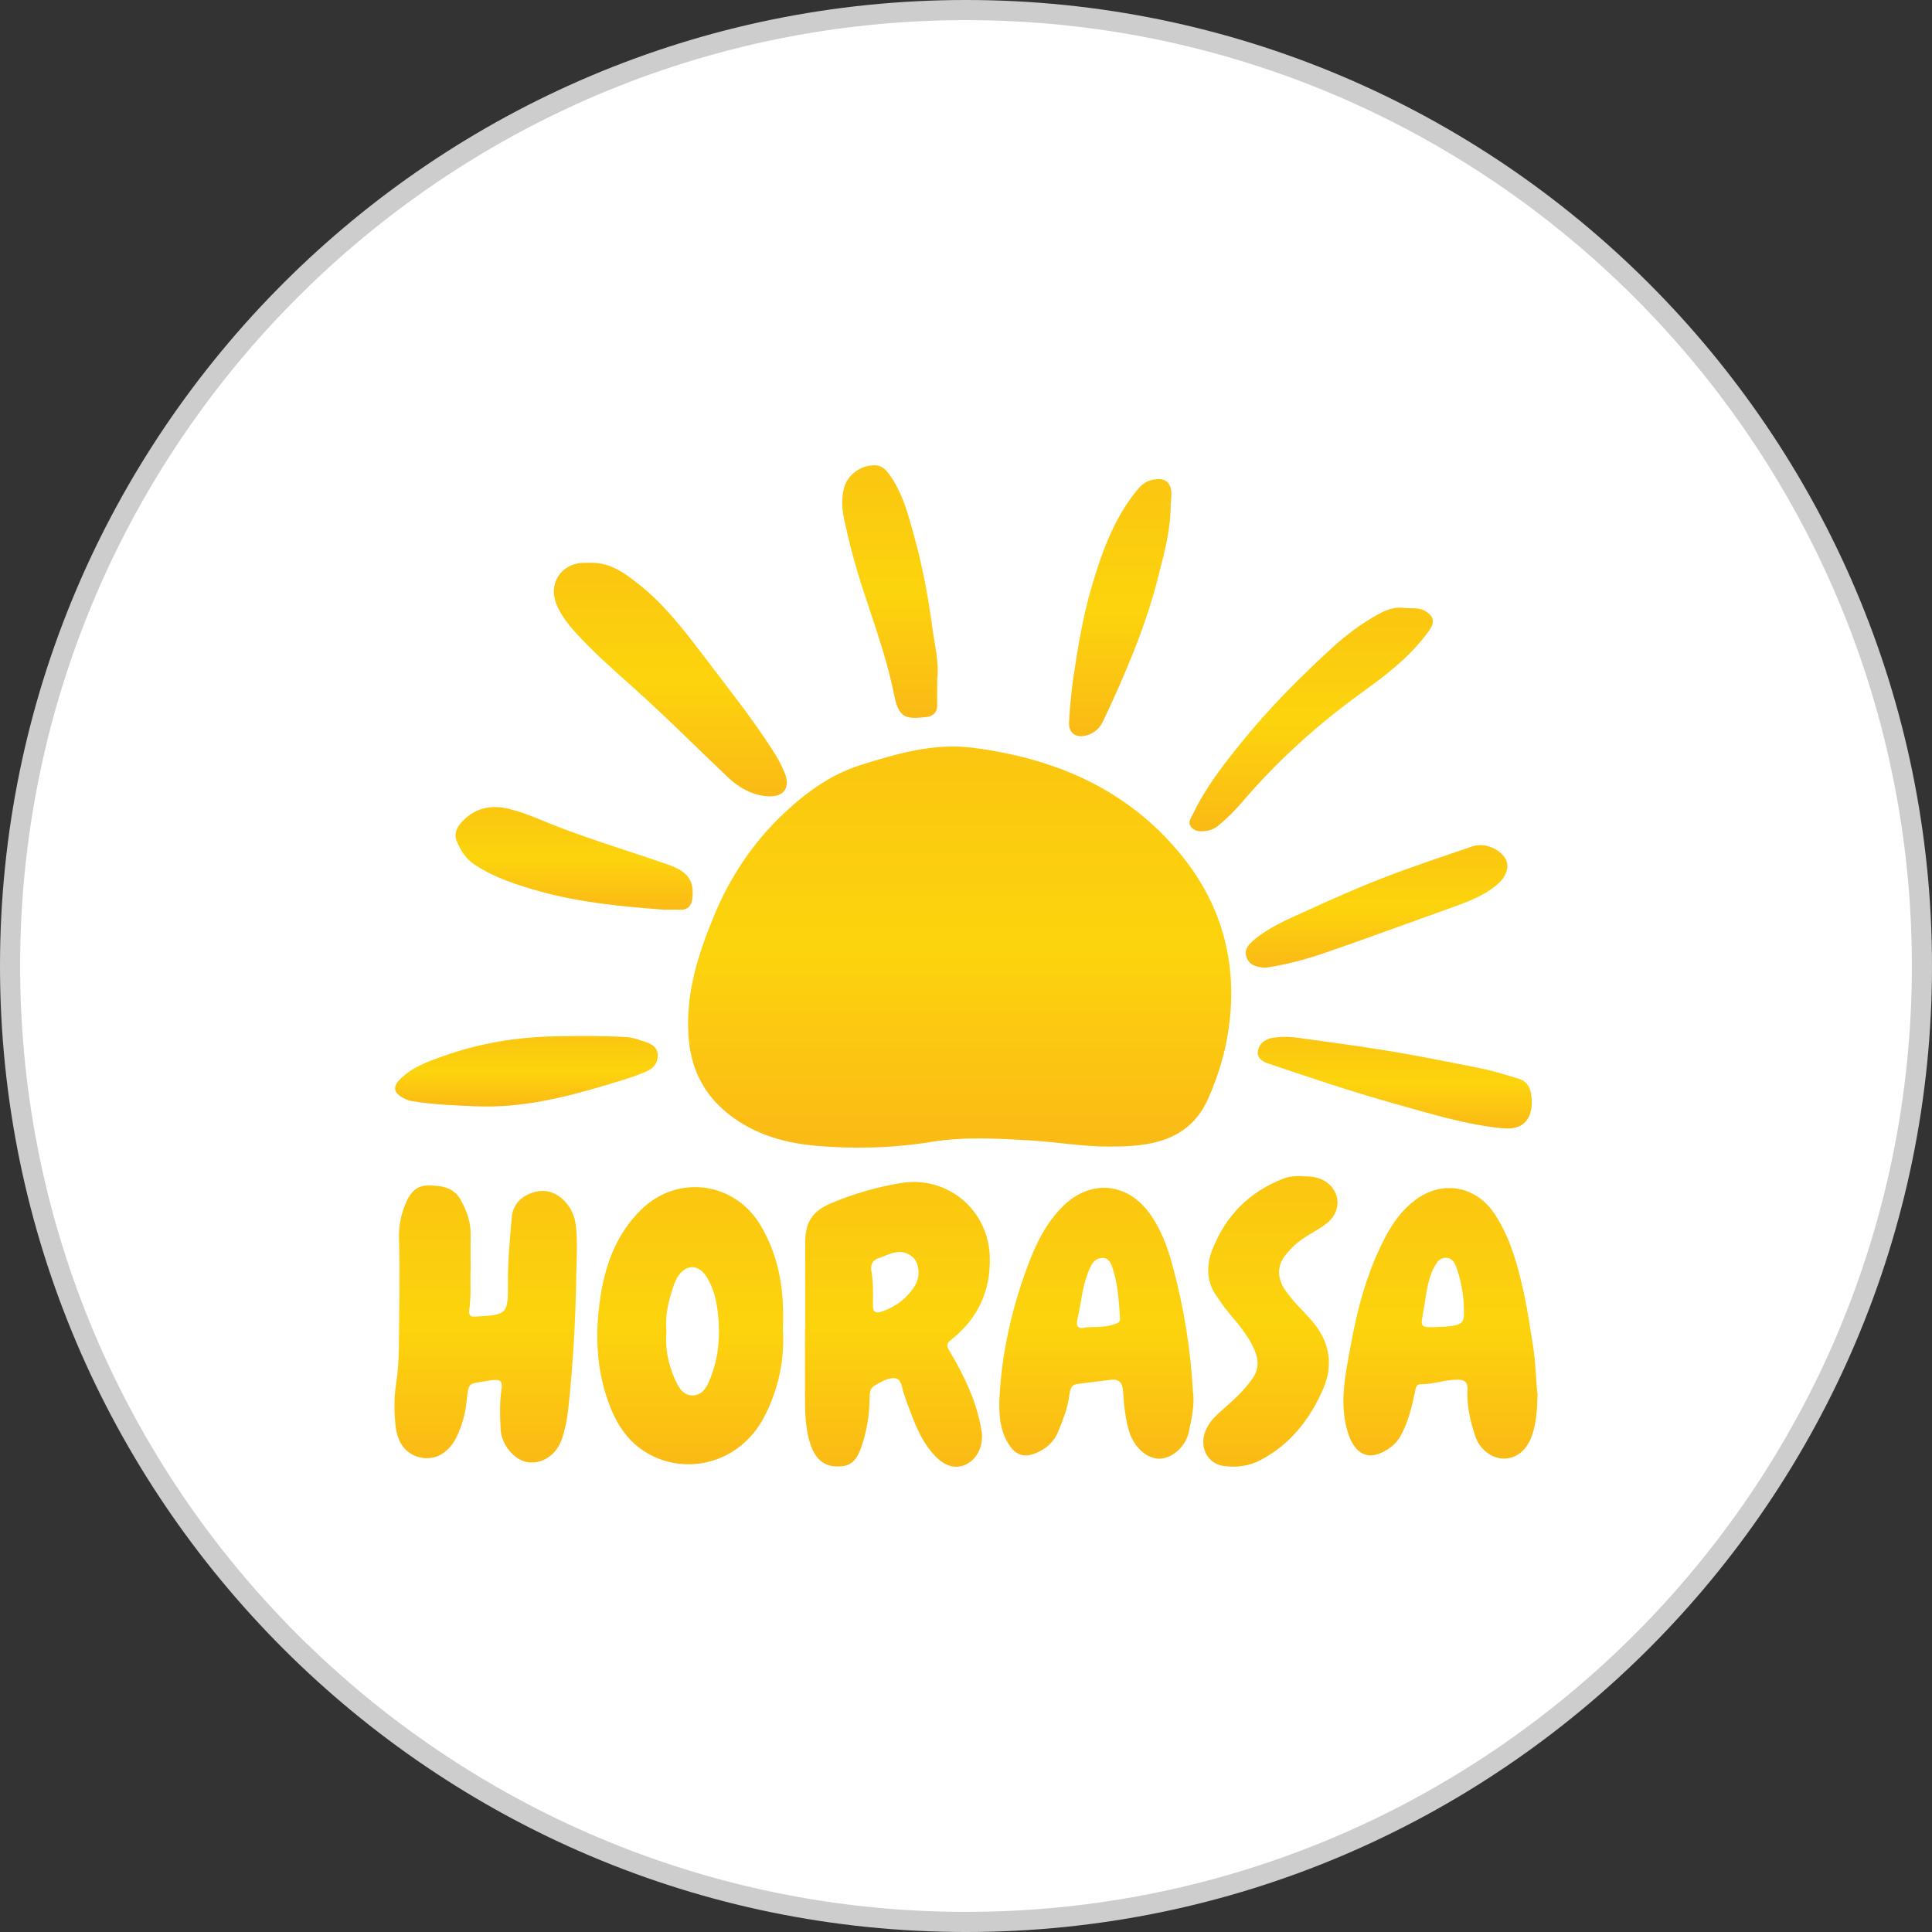<?xml version="1.0" encoding="UTF-8"?>
<svg id="Layer_1" data-name="Layer 1" xmlns="http://www.w3.org/2000/svg" xmlns:xlink="http://www.w3.org/1999/xlink" viewBox="0 0 192 192">
  <rect x="0" y="0" width="192" height="192" fill="#333333" stroke="none"/>
  <defs>
    <style>
      .cls-1 {
        fill: url(#linear-gradient-12);
      }

      .cls-1, .cls-2, .cls-3, .cls-4, .cls-5, .cls-6, .cls-7, .cls-8, .cls-9, .cls-10, .cls-11, .cls-12, .cls-13, .cls-14, .cls-15, .cls-16, .cls-17 {
        stroke-width: 0px;
      }

      .cls-2 {
        fill: #cdcdcd;
      }

      .cls-3 {
        fill: url(#linear-gradient);
      }

      .cls-4 {
        fill: url(#linear-gradient-6);
      }

      .cls-5 {
        fill: url(#linear-gradient-15);
      }

      .cls-6 {
        fill: url(#linear-gradient-11);
      }

      .cls-7 {
        fill: url(#linear-gradient-5);
      }

      .cls-8 {
        fill: url(#linear-gradient-13);
      }

      .cls-9 {
        fill: #fff;
      }

      .cls-10 {
        fill: url(#linear-gradient-14);
      }

      .cls-11 {
        fill: url(#linear-gradient-2);
      }

      .cls-12 {
        fill: url(#linear-gradient-7);
      }

      .cls-13 {
        fill: url(#linear-gradient-3);
      }

      .cls-14 {
        fill: url(#linear-gradient-9);
      }

      .cls-15 {
        fill: url(#linear-gradient-8);
      }

      .cls-16 {
        fill: url(#linear-gradient-10);
      }

      .cls-17 {
        fill: url(#linear-gradient-4);
      }
    </style>
    <linearGradient id="linear-gradient" x1="95.37" y1="114.06" x2="95.37" y2="74.19" gradientUnits="userSpaceOnUse">
      <stop offset=".03" stop-color="#fbbb15"/>
      <stop offset=".5" stop-color="#fcd40d"/>
      <stop offset="1" stop-color="#fbc610"/>
    </linearGradient>
    <linearGradient id="linear-gradient-2" x1="89.18" y1="145.77" x2="89.18" y2="117.46" xlink:href="#linear-gradient"/>
    <linearGradient id="linear-gradient-3" x1="48.27" y1="145.35" x2="48.27" y2="117.84" xlink:href="#linear-gradient"/>
    <linearGradient id="linear-gradient-4" x1="68.59" y1="145.52" x2="68.59" y2="117.99" xlink:href="#linear-gradient"/>
    <linearGradient id="linear-gradient-5" x1="143.15" y1="144.95" x2="143.15" y2="118.05" xlink:href="#linear-gradient"/>
    <linearGradient id="linear-gradient-6" x1="108.97" y1="144.96" x2="108.97" y2="118.05" xlink:href="#linear-gradient"/>
    <linearGradient id="linear-gradient-7" x1="126.27" y1="145.76" x2="126.27" y2="116.89" xlink:href="#linear-gradient"/>
    <linearGradient id="linear-gradient-8" x1="66.61" y1="79.14" x2="66.61" y2="55.93" xlink:href="#linear-gradient"/>
    <linearGradient id="linear-gradient-9" x1="88.46" y1="71.34" x2="88.46" y2="46.23" xlink:href="#linear-gradient"/>
    <linearGradient id="linear-gradient-10" x1="57.05" y1="90.4" x2="57.05" y2="80.21" xlink:href="#linear-gradient"/>
    <linearGradient id="linear-gradient-11" x1="130.3" y1="82.62" x2="130.3" y2="60.39" xlink:href="#linear-gradient"/>
    <linearGradient id="linear-gradient-12" x1="52.32" y1="109.96" x2="52.32" y2="102.96" xlink:href="#linear-gradient"/>
    <linearGradient id="linear-gradient-13" x1="111.32" y1="73.17" x2="111.32" y2="47.61" xlink:href="#linear-gradient"/>
    <linearGradient id="linear-gradient-14" x1="138.61" y1="112.15" x2="138.61" y2="103.04" xlink:href="#linear-gradient"/>
    <linearGradient id="linear-gradient-15" x1="136.8" y1="96.17" x2="136.8" y2="83.99" xlink:href="#linear-gradient"/>
  </defs>
  <g>
    <circle class="cls-9" cx="96" cy="96" r="95"/>
    <path class="cls-2" d="m96,192C43.07,192,0,148.93,0,96S43.07,0,96,0s96,43.07,96,96-43.07,96-96,96Zm0-190C44.17,2,2,44.17,2,96s42.17,94,94,94,94-42.17,94-94S147.83,2,96,2Z"/>
  </g>
  <g>
    <path class="cls-3" d="m110.34,113.95c-2.68.01-5.33-.46-8-.62-3.26-.19-6.52-.38-9.78.15-3.83.62-7.71.72-11.55.38-3.29-.3-6.46-1.25-9.07-3.53-2.22-1.94-3.3-4.4-3.51-7.27-.32-4.25.92-8.17,2.52-12.03,1.59-3.85,3.85-7.25,6.87-10.12,2.23-2.12,4.73-3.94,7.67-4.87,3.61-1.14,7.29-2.22,11.16-1.73,8.12,1.03,15.28,4.06,20.61,10.5,4.11,4.97,5.73,10.74,4.88,17.16-.33,2.51-1.05,4.91-2.08,7.23-1.1,2.48-3,3.86-5.63,4.41-1.36.28-2.71.34-4.08.33Z"/>
    <path class="cls-11" d="m80.02,132.04c0-2.84,0-5.67,0-8.51,0-2.15.73-3.19,2.7-4.01,2.19-.91,4.46-1.56,6.8-1.95,4.57-.76,8.68,2.6,8.84,7.27.12,3.4-1.16,6.2-3.83,8.3-.61.48-.36.8-.1,1.23,1.33,2.27,2.48,4.61,3,7.21.07.37.16.74.16,1.11.03,1.31-.65,2.45-1.69,2.89-1,.42-2,.13-3-.92-1.39-1.46-2.04-3.32-2.73-5.16-.12-.32-.22-.65-.34-.97-.21-.57-.2-1.44-.84-1.55-.7-.12-1.43.36-2.08.72-.49.27-.49.83-.49,1.34-.02,1.5-.25,2.97-.7,4.4-.58,1.85-1.22,2.36-2.68,2.29-1.37-.07-2.18-.96-2.63-2.62-.48-1.78-.4-3.58-.41-5.38,0-1.9,0-3.8,0-5.7h.02Zm6.58-5.72c.19,1.13.17,2.28.15,3.43,0,.7.34.78.89.59,1.43-.49,2.57-1.37,3.34-2.67.47-.8.38-2.06-.17-2.63-.69-.71-1.53-.73-2.41-.42-.32.11-.63.28-.96.37-.7.19-.95.64-.85,1.33Z"/>
    <path class="cls-13" d="m46.77,126.13c-.06,1.15.08,2.62-.14,4.08-.07.48.1.66.62.63,3.16-.17,3.25-.22,3.23-3.34-.02-2.19.19-4.35.38-6.52.1-1.17.8-1.97,1.85-2.38,1.08-.43,2.15-.31,3.07.46.87.73,1.34,1.68,1.46,2.82.17,1.59.06,3.17.03,4.75-.06,4.52-.32,9.02-.81,13.51-.1.95-.31,1.91-.6,2.82-.52,1.6-1.95,2.55-3.37,2.36-1.34-.18-2.67-1.72-2.74-3.28-.06-1.3-.11-2.61.08-3.92.13-.88-.06-1.05-.97-.96-.03,0-.06,0-.09.01-2.36.45-2.16-.05-2.44,2.4-.12,1.04-.43,2.07-.86,3.04-.74,1.66-2.06,2.49-3.48,2.27-1.55-.24-2.52-1.37-2.7-3.34-.12-1.3-.14-2.62.06-3.92.2-1.3.28-2.6.29-3.91.03-3.58.11-7.16.01-10.73-.03-1.22.23-2.41.73-3.54.42-.95,1.05-1.64,2.17-1.63,1.28.01,2.51.14,3.23,1.43.6,1.08,1.01,2.2.99,3.46-.02,1.03,0,2.06,0,3.4Z"/>
    <path class="cls-17" d="m77.8,131.99c.2,3.05-.4,6.03-1.86,8.83-2.5,4.78-8.14,5.98-12.09,3.29-1.91-1.3-2.93-3.28-3.61-5.42-1.07-3.36-1.08-6.78-.5-10.23.53-3.14,1.67-5.98,3.98-8.25,3.59-3.52,9.26-2.79,11.85,1.54,1.87,3.13,2.4,6.56,2.23,10.23Zm-11.57.3c-.15,1.63.16,3.2.81,4.7.36.83.84,1.76,1.89,1.68,1.01-.07,1.4-1.01,1.73-1.87.75-1.96.91-4,.71-6.05-.13-1.35-.41-2.71-1.17-3.89-.8-1.24-2.04-1.24-2.83,0-.18.29-.32.6-.43.93-.49,1.45-.87,2.91-.71,4.49Z"/>
    <path class="cls-7" d="m152.8,138.57c-.05,1.54-.11,2.87-.58,4.16-.51,1.41-1.54,2.24-2.81,2.22-1.16-.01-2.34-.9-2.78-2.17-.51-1.51-.87-3.06-.79-4.66.04-.79-.3-1.02-1.05-1.01-1.22,0-2.38.48-3.61.45-.43,0-.49.38-.56.74-.27,1.37-.61,2.73-1.22,4-.29.6-.66,1.13-1.2,1.53-2.07,1.53-3.62.82-4.32-1.71-.79-2.83-.16-5.61.35-8.39.67-3.72,1.64-7.34,3.4-10.71.75-1.45,1.69-2.77,3.01-3.76,2.72-2.04,6.09-1.41,7.94,1.45,1.59,2.45,2.3,5.21,2.91,8.02.36,1.67.58,3.36.86,5.04.29,1.67.26,3.35.45,4.82Zm-10.09-6.69c.68-.03,1.36-.02,2.03-.2.49-.13.72-.39.74-.91.05-1.6-.18-3.15-.69-4.66-.18-.55-.42-1.09-1.09-1.11-.66-.02-.94.49-1.21,1-.72,1.41-.77,2.99-1.07,4.49-.28,1.42-.19,1.44,1.29,1.39Z"/>
    <path class="cls-4" d="m118.57,138.4c.15,1.33-.16,2.61-.42,3.89-.28,1.41-1.62,2.64-2.88,2.67-1.3.03-2.57-1.13-3.06-2.72-.39-1.29-.51-2.62-.6-3.95-.05-.84-.36-1.29-1.26-1.16-1.11.15-2.22.26-3.33.42-.64.09-.7.68-.76,1.15-.15,1.25-.63,2.4-1.09,3.55-.42,1.05-1.19,1.72-2.21,2.15-1.13.48-1.98.25-2.66-.79-.96-1.45-1.05-3.13-.97-4.77.24-4.47,1.22-8.8,2.78-12.98.82-2.21,1.84-4.35,3.59-6.05,2.65-2.56,6.19-2.32,8.42.61,1.23,1.62,1.9,3.48,2.42,5.41,1.12,4.12,1.79,8.31,2.02,12.57Zm-10.16-6.52c.81,0,1.61-.02,2.39-.3.28-.1.54-.18.51-.55-.12-1.73-.21-3.47-.78-5.12-.15-.43-.37-.89-.94-.9-.52,0-.88.28-1.12.71-.15.26-.27.55-.38.84-.55,1.46-.66,3.02-1.01,4.52-.16.7,0,1.03.78.85.18-.04.37-.03.56-.04Z"/>
    <path class="cls-12" d="m129.44,116.9c.59,0,1.17.02,1.74.24,1.97.77,2.36,3.08.7,4.41-1.04.84-2.33,1.31-3.3,2.27-.86.85-1.65,1.7-1.43,3.06.15.91.73,1.57,1.27,2.24.73.89,1.6,1.65,2.3,2.57,1.51,1.98,1.72,4.16.77,6.35-1.29,2.96-3.21,5.46-6.16,7.03-1.18.63-2.42.79-3.71.62-1.61-.22-2.44-1.82-1.85-3.42.34-.91,1.01-1.55,1.72-2.17,1.08-.94,2.13-1.9,2.97-3.09.65-.92.64-1.84.22-2.82-.59-1.4-1.56-2.54-2.53-3.68-.49-.57-.9-1.19-1.32-1.81-.98-1.45-.93-3.04-.33-4.56,1.32-3.34,3.67-5.72,7.07-7.02.6-.23,1.21-.25,1.84-.24Z"/>
    <path class="cls-15" d="m58.58,55.93c2.07-.09,3.59,1.08,5.07,2.27,2.42,1.95,4.31,4.4,6.17,6.85,2.39,3.14,4.86,6.23,7,9.56.46.71.86,1.45,1.17,2.23.57,1.41-.09,2.38-1.61,2.3-1.59-.08-2.93-.84-4.06-1.91-3.16-3-6.23-6.09-9.48-8.99-1.95-1.74-3.91-3.47-5.67-5.41-.73-.81-1.4-1.67-1.83-2.68-.92-2.12.39-4.17,2.69-4.22.19,0,.37,0,.56,0Z"/>
    <path class="cls-14" d="m93.14,67.53c0,1.04-.02,1.75,0,2.47.03.78-.41,1.19-1.09,1.26-1.9.2-2.71.22-3.18-2.14-.69-3.53-1.94-6.94-3.05-10.36-.8-2.45-1.48-4.94-1.99-7.46-.16-.8-.16-1.62-.04-2.42.22-1.53,1.6-2.66,3.15-2.64.62,0,1.03.36,1.38.83,1.37,1.85,1.92,4.02,2.52,6.18.81,2.94,1.39,5.94,1.79,8.95.25,1.87.73,3.74.5,5.34Z"/>
    <path class="cls-16" d="m65.84,90.39c-4.06-.3-8.1-.69-12.06-1.77-2.32-.64-4.58-1.36-6.61-2.69-.88-.58-1.4-1.41-1.78-2.34-.3-.72,0-1.35.48-1.88,1.31-1.43,2.92-1.77,4.77-1.31,1.64.4,3.16,1.13,4.72,1.73,3.63,1.4,7.35,2.51,11.02,3.79,1.98.69,2.59,1.57,2.44,3.25-.07.8-.41,1.28-1.29,1.24-.56-.03-1.12,0-1.68,0Z"/>
    <path class="cls-6" d="m139.66,60.43c.64.04,1.3-.07,1.91.26.91.5,1.07,1.11.47,1.96-1.78,2.49-4.15,4.34-6.61,6.11-4.43,3.19-8.47,6.82-12.02,10.99-.69.81-1.44,1.55-2.25,2.23-.39.33-.82.54-1.34.6-.55.07-1.08.07-1.45-.4-.38-.47,0-.89.19-1.29,1.24-2.61,3-4.87,4.8-7.09,2.76-3.42,5.86-6.53,9.1-9.49,1.36-1.24,2.83-2.33,4.44-3.23.86-.48,1.75-.82,2.76-.65Z"/>
    <path class="cls-1" d="m47.52,109.95c-2.23-.09-4.47-.16-6.68-.54-.24-.04-.47-.15-.7-.26-1.04-.52-1.16-1.15-.33-1.95,1.19-1.16,2.72-1.71,4.25-2.25,3.58-1.27,7.25-1.88,11.06-1.96,2.37-.05,4.72-.06,7.08.07.74.04,1.39.31,2.07.53.63.21,1.12.62,1.1,1.35-.02.71-.41,1.22-1.07,1.51-1.31.58-2.68.97-4.05,1.38-4.15,1.24-8.34,2.27-12.73,2.12Z"/>
    <path class="cls-8" d="m116.35,50.06c-.01,2.66-.66,4.94-1.24,7.23-1.25,5-3.29,9.71-5.47,14.35-.34.72-.86,1.21-1.62,1.43-1.09.32-1.84-.19-1.78-1.33.08-1.52.23-3.04.45-4.55.44-2.95.93-5.89,1.76-8.75,1.01-3.44,2.19-6.81,4.49-9.66.4-.5.83-.91,1.48-1.07,1.35-.34,2.05.2,1.99,1.59-.01.34-.06.68-.07.75Z"/>
    <path class="cls-10" d="m152.23,109.52c-.02,1.91-1.03,2.79-2.89,2.61-3.7-.36-7.23-1.47-10.79-2.46-4.22-1.18-8.37-2.58-12.52-3.98-.6-.2-1.14-.56-1.02-1.25.14-.84.86-1.23,1.61-1.33.79-.1,1.63-.09,2.42.03,3.08.44,6.16.83,9.22,1.34,2.88.48,5.74,1.07,8.6,1.63,1.4.27,2.77.7,4.13,1.12.86.27,1.24,1.05,1.23,2.29Z"/>
    <path class="cls-5" d="m125.75,96.17c-.86-.05-1.56-.23-1.86-1.01-.3-.78.2-1.31.74-1.76,1.47-1.24,3.23-1.98,4.95-2.77,2.63-1.2,5.27-2.38,7.96-3.42,2.89-1.12,5.85-2.09,8.79-3.1,1.12-.38,2.56.16,3.22,1.13.53.79.2,1.85-.77,2.67-1.38,1.18-3.06,1.76-4.73,2.36-4.06,1.46-8.11,2.94-12.19,4.36-2.02.7-4.09,1.26-6.11,1.54Z"/>
  </g>
</svg>